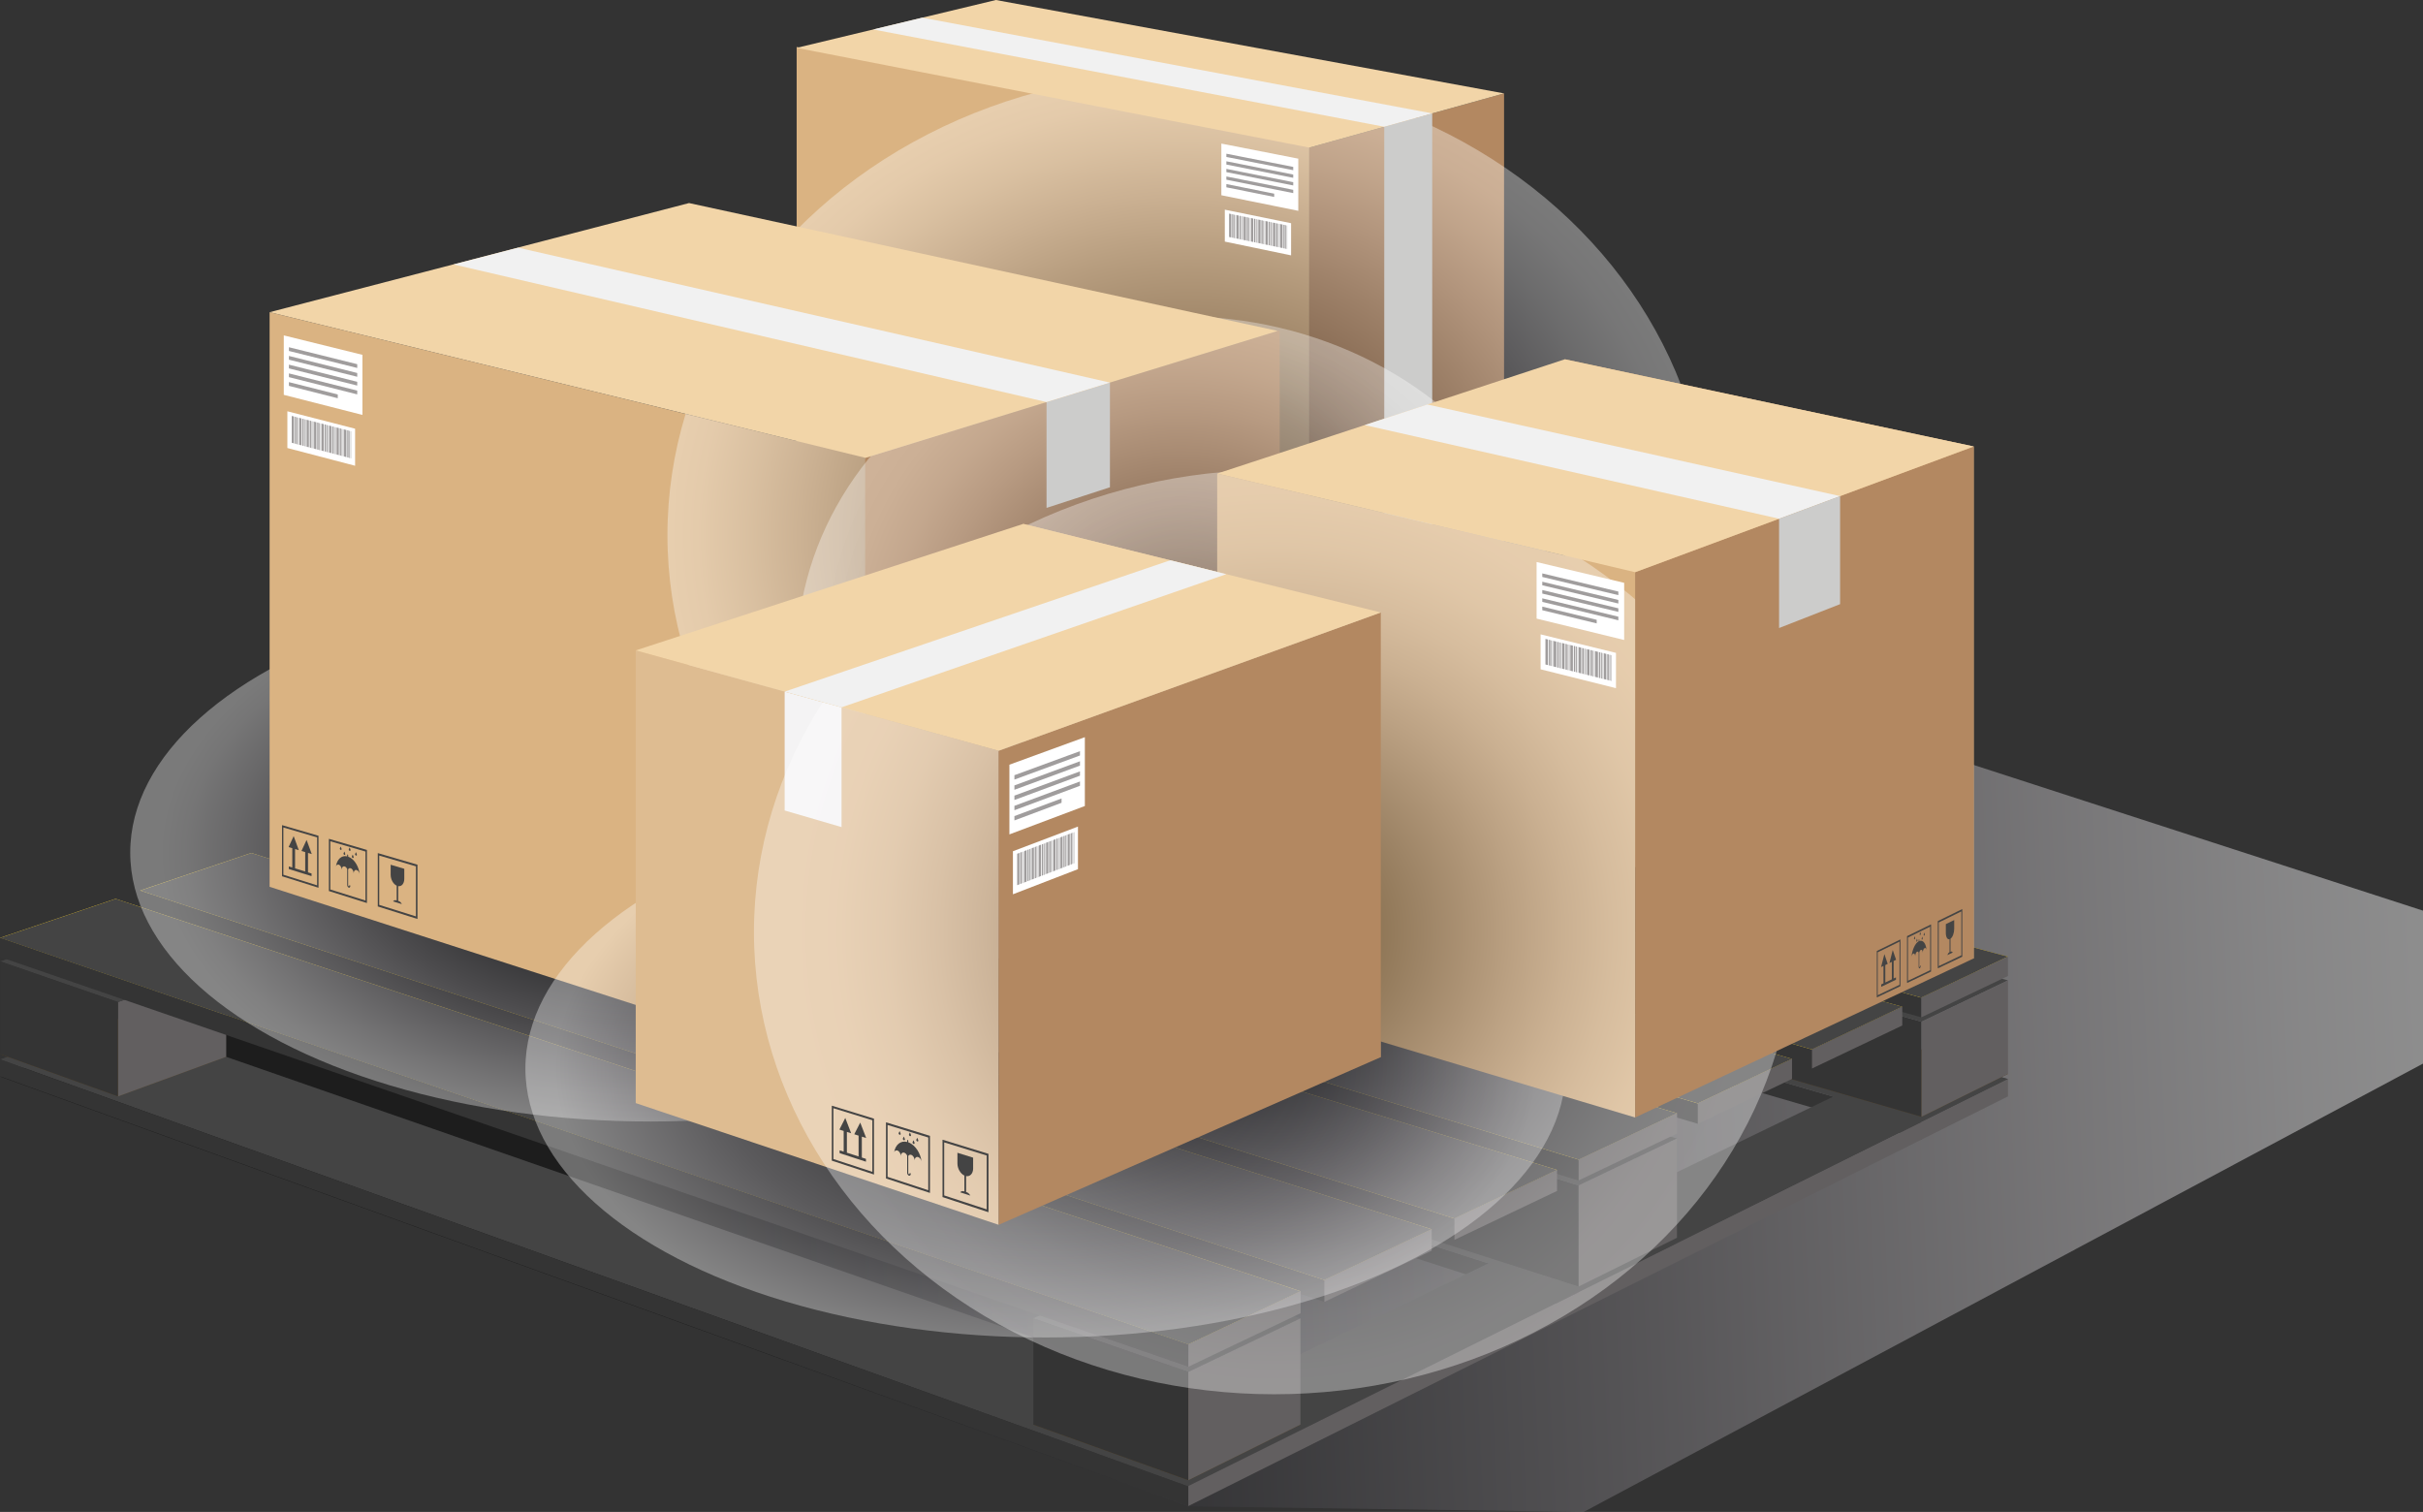 <svg xml:space="preserve" style="enable-background:new 0 0 784.22 489.34;" viewBox="0 0 784.22 489.34" y="0px" x="0px" xmlns:xlink="http://www.w3.org/1999/xlink" xmlns="http://www.w3.org/2000/svg" id="Camada_1" version="1.1">
<rect x="0" y="0" width="784.22" height="489.34" fill="#333333" stroke="none"/>
<style type="text/css">
	.st0{opacity:0.45;fill:url(#SVGID_1_);}
	.st1{fill:#343434;}
	.st2{fill:#444444;}
	.st3{fill:#594423;}
	.st4{fill:#625F60;}
	.st5{fill:#FED322;}
	.st6{opacity:0.35;fill:url(#SVGID_2_);}
	.st7{fill:#DAB382;}
	.st8{fill:#B38861;}
	.st9{opacity:0.35;fill:url(#SVGID_3_);}
	.st10{fill:#CCCCCB;}
	.st11{opacity:0.35;fill:url(#SVGID_4_);}
	.st12{opacity:0.35;fill:url(#SVGID_5_);}
	.st13{fill:#DEBC91;}
	.st14{fill:#F4F3F4;}
	.st15{opacity:0.35;fill:url(#SVGID_6_);}
	.st16{fill:#F2D5A8;}
	.st17{fill:#F1F1F1;}
	.st18{fill:#FFFFFF;}
	.st19{fill:#A09D9D;}
</style>
<g>
	<linearGradient y2="322.123" x2="794.016" y1="352.925" x1="148.237" gradientUnits="userSpaceOnUse" id="SVGID_1_">
		<stop style="stop-color:#020203" offset="0.132"></stop>
		<stop style="stop-color:#020304" offset="0.136"></stop>
		<stop style="stop-color:#424146" offset="0.384"></stop>
		<stop style="stop-color:#878489" offset="0.604"></stop>
		<stop style="stop-color:#C4C1C5" offset="0.785"></stop>
		<stop style="stop-color:#EEEDEF" offset="0.923"></stop>
		<stop style="stop-color:#FFFFFF" offset="1"></stop>
	</linearGradient>
	<polygon points="0.02,348.43 384.61,487.52 512.56,489.34 841.89,313.43 445.63,184.95" class="st0"></polygon>
	<g>
		<g>
			<g>
				<g>
					<polygon points="546.93,341.48 621.88,363.18 621.88,368.78 546.93,346.94" class="st1"></polygon>
					<polygon points="407.67,385.14 510.99,418.27 510.99,424.23 407.67,390.88" class="st1"></polygon>
					<polygon points="621.58,341.26 649.89,349.24 384.48,481 354.68,470.29" class="st2"></polygon>
					<polygon points="621.88,363.18 247.94,254.9 277.83,244.3 649.93,349.25" class="st2"></polygon>
					<polygon points="510.92,418.24 130.93,296.39 164.27,284.56 542.72,402.45" class="st2"></polygon>
					<polygon points="384.61,481.05 0.03,342.87 37.44,329.6 420.96,462.99" class="st2"></polygon>
					<polygon points="602.2,334.12 649.9,347.55 621.91,361.43 573.88,347.55" class="st3"></polygon>
					<polygon points="462.71,368.8 510.94,383.67 510.94,416.37 462.71,400.94" class="st1"></polygon>
					<polygon points="370.98,443.75 420.89,461.07 384.61,479.06 334.45,461.07" class="st3"></polygon>
					<polygon points="579.28,318.81 621.91,330.67 621.91,361.43 579.28,349.11" class="st1"></polygon>
					<polygon points="35.09,328.76 73.22,342.02 38.21,354.84 0.07,341.16" class="st3"></polygon>
					<polygon points="38.17,324.31 73.22,311.95 73.22,342.02 38.17,354.85" class="st4"></polygon>
					<polygon points="607.59,305.83 649.9,317.3 621.91,330.67 579.3,318.81" class="st2"></polygon>
					<polygon points="493.89,353.84 542.76,368.48 510.94,383.67 461.78,368.51" class="st2"></polygon>
					<polygon points="370.98,409.99 420.89,426.68 384.61,444.01 334.45,426.68" class="st2"></polygon>
					<polygon points="37.41,298.41 75.5,311.15 38.17,324.31 0.07,311.15" class="st2"></polygon>
					<polygon points="89.28,279.52 470.74,401.27 470.74,394.38 89.28,273.58" class="st1"></polygon>
					<polygon points="428.66,421.34 45.39,294.28 45.39,288.23 428.66,414.29" class="st1"></polygon>
					<polygon points="247.94,219.78 621.84,322.88 621.84,329.25 247.94,225.33" class="st1"></polygon>
					<polygon points="210.36,232.48 586.46,339.65 586.46,345.82 210.36,237.85" class="st1"></polygon>
					<polygon points="171.4,245.64 549.53,357.11 549.53,363.71 171.4,251.36" class="st1"></polygon>
					<polygon points="131.01,259.3 510.95,375.32 510.95,382.09 131.01,265.15" class="st1"></polygon>
					<g>
						<polygon points="621.82,322.88 247.88,219.77 277.77,209.67 649.87,309.62" class="st5"></polygon>
						<polygon points="586.45,339.65 210.31,232.47 241.29,222 615.67,325.83" class="st5"></polygon>
						<polygon points="549.53,357.12 171.35,245.63 203.48,234.78 579.99,342.71" class="st5"></polygon>
						<polygon points="511.02,375.33 130.96,259.28 164.27,248.03 542.78,360.3" class="st5"></polygon>
						<polygon points="470.74,394.38 89.24,273.56 123.88,261.85 503.98,378.66" class="st5"></polygon>
						<polygon points="428.67,414.28 45.35,288.21 81.32,276.05 463.39,397.86" class="st5"></polygon>
						<polygon points="384.63,435.12 0,303.53 37.41,290.89 420.97,417.92" class="st5"></polygon>
					</g>
					<g>
						<polygon points="621.83,322.88 247.94,219.78 277.83,209.68 649.88,309.61" class="st2"></polygon>
						<polygon points="586.46,339.65 210.36,232.48 241.34,222.01 615.68,325.82" class="st2"></polygon>
						<polygon points="549.53,357.11 171.4,245.64 203.53,234.79 579.99,342.7" class="st2"></polygon>
						<polygon points="511.02,375.33 131.01,259.29 164.31,248.04 542.79,360.3" class="st2"></polygon>
						<polygon points="470.74,394.38 89.28,273.58 123.93,261.87 503.98,378.66" class="st2"></polygon>
						<polygon points="428.65,414.29 45.39,288.23 81.36,276.07 463.38,397.86" class="st2"></polygon>
						<polygon points="384.61,435.12 0.03,303.55 37.44,290.91 420.96,417.93" class="st2"></polygon>
					</g>
					<polygon points="420.96,425.01 384.61,442.34 384.61,435.12 420.96,417.93" class="st4"></polygon>
					<polygon points="463.38,404.78 428.66,421.34 428.66,414.29 463.38,397.86" class="st4"></polygon>
					<polygon points="503.95,385.44 470.74,401.27 470.74,394.38 503.95,378.67" class="st4"></polygon>
					<polygon points="542.79,366.85 510.94,382.03 510.94,375.32 542.79,360.26" class="st4"></polygon>
					<polygon points="580,349.19 549.53,363.71 549.53,357.11 580,342.7" class="st4"></polygon>
					<polygon points="615.68,331.9 586.46,345.82 586.46,339.65 615.68,325.82" class="st4"></polygon>
					<polygon points="649.88,315.88 621.83,329.26 621.83,322.88 649.88,309.61" class="st4"></polygon>
					<polygon points="384.61,442.34 0.03,309.73 0.03,303.55 384.61,435.12" class="st1"></polygon>
					<polygon points="384.61,479.06 334.45,461.07 334.45,426.68 384.61,444.01" class="st1"></polygon>
					<polygon points="384.61,444.01 420.89,426.68 420.89,461.07 384.61,479.06" class="st4"></polygon>
					<polygon points="38.17,354.83 0.07,341.16 0.07,311.15 38.17,324.31" class="st1"></polygon>
					<polygon points="542.76,368.48 510.94,383.67 510.94,416.37 542.76,400.6" class="st4"></polygon>
					<polygon points="621.91,330.67 649.9,317.3 649.9,347.55 621.91,361.43" class="st4"></polygon>
					<polygon points="384.61,487.43 0.03,348.34 0.03,342.87 384.61,481.05" class="st1"></polygon>
					<polygon points="649.89,354.84 384.61,487.43 384.61,480.94 649.89,349.24" class="st4"></polygon>
				</g>
			</g>
			
				<radialGradient gradientUnits="userSpaceOnUse" gradientTransform="matrix(1 0 0 0.582 0 521.686)" r="159.253" cy="-422.358" cx="210.495" id="SVGID_2_">
				<stop style="stop-color:#020203" offset="0.356"></stop>
				<stop style="stop-color:#212126" offset="0.449"></stop>
				<stop style="stop-color:#5E5B61" offset="0.6"></stop>
				<stop style="stop-color:#9B989D" offset="0.736"></stop>
				<stop style="stop-color:#CECCCF" offset="0.852"></stop>
				<stop style="stop-color:#F2F1F2" offset="0.944"></stop>
				<stop style="stop-color:#FFFFFF" offset="1"></stop>
			</radialGradient>
			<ellipse ry="87.05" rx="168.35" cy="275.92" cx="210.5" class="st6"></ellipse>
			<polygon points="280.01,349.2 87.26,287.01 87.26,101.04 280.01,148.16" class="st7"></polygon>
			<polygon points="423.77,295.64 257.84,248.22 257.84,15.2 423.77,47.46" class="st7"></polygon>
			<polygon points="486.8,30.23 423.77,47.77 423.77,295.95 486.8,270.17" class="st8"></polygon>
			
				<radialGradient gradientUnits="userSpaceOnUse" gradientTransform="matrix(1 0 0 0.889 0 66.819)" r="168.587" cy="119.695" cx="384.612" id="SVGID_3_">
				<stop style="stop-color:#020203" offset="0.303"></stop>
				<stop style="stop-color:#07090B" offset="0.328"></stop>
				<stop style="stop-color:#3E3C42" offset="0.473"></stop>
				<stop style="stop-color:#767479" offset="0.61"></stop>
				<stop style="stop-color:#ACA9AE" offset="0.735"></stop>
				<stop style="stop-color:#D7D6D8" offset="0.846"></stop>
				<stop style="stop-color:#F5F4F5" offset="0.938"></stop>
				<stop style="stop-color:#FFFFFF" offset="1"></stop>
			</radialGradient>
			<ellipse ry="149.82" rx="168.59" cy="173.19" cx="384.61" class="st9"></ellipse>
			<polygon points="463.55,36.7 448.02,41.02 448.02,286.03 463.55,279.68" class="st10"></polygon>
			<polygon points="414.18,106.9 280.02,148.21 280.02,349.25 414.18,294.73" class="st8"></polygon>
			<radialGradient gradientUnits="userSpaceOnUse" r="117.622" cy="212.859" cx="382.18" id="SVGID_4_">
				<stop style="stop-color:#020203" offset="0.149"></stop>
				<stop style="stop-color:#2C2C31" offset="0.284"></stop>
				<stop style="stop-color:#5E5B61" offset="0.423"></stop>
				<stop style="stop-color:#908D92" offset="0.559"></stop>
				<stop style="stop-color:#BDBABE" offset="0.688"></stop>
				<stop style="stop-color:#E0DFE1" offset="0.807"></stop>
				<stop style="stop-color:#F7F7F7" offset="0.915"></stop>
				<stop style="stop-color:#FFFFFF" offset="1"></stop>
			</radialGradient>
			<ellipse ry="110.5" rx="124.34" cy="212.86" cx="382.18" class="st11"></ellipse>
			<polygon points="359.24,123.82 338.72,130.13 338.72,164.38 359.24,157.7" class="st10"></polygon>
			<polygon points="446.9,342.14 331.19,307.38 331.19,169.55 446.9,198.22" class="st7"></polygon>
			<polygon points="506.47,116.28 638.8,144.5 638.8,310.19 506.47,274.49" class="st7"></polygon>
			
				<radialGradient gradientUnits="userSpaceOnUse" gradientTransform="matrix(1 0 0 0.582 0 521.686)" r="159.253" cy="-302.222" cx="338.401" id="SVGID_5_">
				<stop style="stop-color:#020203" offset="0.202"></stop>
				<stop style="stop-color:#26262B" offset="0.359"></stop>
				<stop style="stop-color:#87848A" offset="0.676"></stop>
				<stop style="stop-color:#DAD8DB" offset="0.897"></stop>
				<stop style="stop-color:#FFFFFF" offset="1"></stop>
			</radialGradient>
			<ellipse ry="87.05" rx="168.35" cy="345.82" cx="338.4" class="st12"></ellipse>
			<polygon points="393.95,153.27 529.23,185.19 529.23,361.67 393.95,321.28" class="st7"></polygon>
			<polygon points="323.21,396.41 205.76,357.02 205.76,210.5 323.21,242.99" class="st13"></polygon>
			<polygon points="272.37,267.68 253.96,262.31 253.96,223.84 272.37,228.93" class="st14"></polygon>
			<radialGradient gradientUnits="userSpaceOnUse" r="159.255" cy="301.644" cx="412.374" id="SVGID_6_">
				<stop style="stop-color:#020203" offset="0.202"></stop>
				<stop style="stop-color:#030405" offset="0.21"></stop>
				<stop style="stop-color:#2B2B30" offset="0.302"></stop>
				<stop style="stop-color:#57555A" offset="0.397"></stop>
				<stop style="stop-color:#838085" offset="0.492"></stop>
				<stop style="stop-color:#ACA9AD" offset="0.589"></stop>
				<stop style="stop-color:#CECCCF" offset="0.687"></stop>
				<stop style="stop-color:#E9E8EA" offset="0.787"></stop>
				<stop style="stop-color:#FAF9FA" offset="0.889"></stop>
				<stop style="stop-color:#FFFFFF" offset="1"></stop>
			</radialGradient>
			<ellipse ry="149.61" rx="168.35" cy="301.64" cx="412.37" class="st15"></ellipse>
			<polygon points="323.21,396.41 446.9,342.14 446.9,198.22 323.21,242.99" class="st8"></polygon>
			<polygon points="446.9,198.22 331.19,169.55 205.76,210.5 323.21,242.99" class="st16"></polygon>
			<polygon points="396.9,185.83 378.76,181.33 253.96,223.84 272.37,228.93" class="st17"></polygon>
			<polygon points="638.8,144.5 529.23,185.19 529.23,361.67 638.8,310.19" class="st8"></polygon>
			<g>
				<g>
					<path d="M615.08,319.17l-7.64,3.64v-15.03l7.64-3.74V319.17z M607.73,322.1l7.06-3.37v-13.97l-7.06,3.45V322.1z" class="st2"></path>
				</g>
				<polygon points="612.89,311.01 613.68,310.63 612.6,307.47 611.53,311.68 612.31,311.3 612.31,316.96 
					610.19,317.98 610.19,312.33 610.97,311.95 609.89,308.79 608.82,312.99 609.6,312.61 609.6,318.26 608.87,318.61 
					608.87,319.38 613.64,317.09 613.64,316.33 612.89,316.68" class="st2"></polygon>
				<g>
					<path d="M625,314.44l-7.78,3.7v-15.16l7.78-3.81V314.44z M617.52,317.43l7.18-3.42v-14.1l-7.18,3.51V317.43z" class="st2"></path>
				</g>
				<g>
					<path d="M635.1,309.63l-7.92,3.77v-15.3l7.92-3.88V309.63z M627.49,312.68l7.31-3.49v-14.22l-7.31,3.58V312.68z" class="st2"></path>
				</g>
				<g>
					<path d="M622.84,305.17c-0.43-0.62-1.01-0.87-1.65-0.6v-0.41c0-0.11-0.04-0.17-0.1-0.15
						c-0.05,0.03-0.1,0.13-0.1,0.24v0.4c-1.15,0.65-2.09,2.74-2.31,4.99c0.09-0.48,0.31-0.89,0.57-1.02
						c0.34-0.16,0.61,0.24,0.61,0.9c0-0.66,0.27-1.33,0.61-1.5c0.22-0.1,0.41,0.02,0.52,0.3v4.6c0,0.34,0.14,0.55,0.32,0.47
						s0.32-0.43,0.32-0.77c0-0.11-0.04-0.17-0.1-0.15c-0.05,0.03-0.1,0.13-0.1,0.24c0,0.13-0.05,0.26-0.12,0.29
						c-0.07,0.03-0.12-0.05-0.12-0.17v-4.61c0.11-0.38,0.3-0.69,0.51-0.79c0.34-0.16,0.61,0.24,0.61,0.91c0-0.66,0.28-1.34,0.62-1.5
						c0.29-0.14,0.52,0.12,0.6,0.61C623.44,306.48,623.2,305.7,622.84,305.17z" class="st2"></path>
					<path d="M620.42,304.76L620.42,304.76c0.1-0.05,0.21-0.26,0.18-0.44c-0.02-0.16-0.18-0.54-0.18-0.54
						s-0.16,0.53-0.18,0.71C620.21,304.7,620.32,304.81,620.42,304.76z" class="st2"></path>
					<path d="M621.49,302.62c0.1-0.05,0.21-0.27,0.18-0.44c-0.02-0.16-0.18-0.54-0.18-0.54s-0.16,0.53-0.18,0.71
						C621.29,302.56,621.39,302.67,621.49,302.62z" class="st2"></path>
					<path d="M622.12,304.11c0.1-0.05,0.21-0.26,0.18-0.44c-0.02-0.16-0.18-0.54-0.18-0.54s-0.16,0.53-0.18,0.71
						C621.92,304.04,622.02,304.16,622.12,304.11z" class="st2"></path>
					<path d="M622.78,302.81c0.1-0.05,0.21-0.27,0.18-0.44c-0.02-0.16-0.18-0.54-0.18-0.54s-0.16,0.53-0.18,0.71
						C622.58,302.74,622.68,302.85,622.78,302.81z" class="st2"></path>
					<path d="M619.67,304L619.67,304c0.1-0.05,0.21-0.26,0.18-0.44c-0.02-0.16-0.18-0.54-0.18-0.54
						s-0.16,0.53-0.18,0.71C619.46,303.94,619.57,304.05,619.67,304z" class="st2"></path>
				</g>
				<path d="M629.78,299.09v2.86c0,1.35,0.53,2.21,1.2,2.02v4.22l-0.1,0.05c-0.25,0.12-0.47,0.45-0.61,0.88l1.74-0.83
					c-0.14-0.29-0.36-0.41-0.61-0.29l-0.11,0.05v-4.23c0.68-0.47,1.2-1.84,1.2-3.19v-2.86L629.78,299.09z" class="st2"></path>
			</g>
			<polygon points="638.8,144.5 506.47,116.28 393.95,153.27 529.23,185.19" class="st16"></polygon>
			<polygon points="595.56,160.56 461.98,130.91 441.7,137.57 575.81,167.89" class="st17"></polygon>
			<polygon points="423.77,47.77 257.84,15.49 322.33,0 486.8,30.23" class="st16"></polygon>
			<polygon points="448.02,41.02 282.62,9.54 298.51,5.72 463.55,36.7" class="st17"></polygon>
			<polygon points="413.54,107.1 223.01,65.72 87.26,101.04 280.11,148.18" class="st16"></polygon>
			<polygon points="359.24,123.82 167.71,80.16 146.82,85.59 338.72,130.13" class="st17"></polygon>
			<g>
				<g>
					<path d="M103.09,287.32l-11.81-3.72v-16.55l11.81,3.45V287.32z M91.72,283.11l10.91,3.43v-15.53l-10.91-3.2V283.11
						z" class="st2"></path>
				</g>
				<polygon points="99.69,276.05 100.91,276.42 99.23,271.84 97.57,275.42 98.78,275.78 98.78,282.06 95.5,281.04 
					95.5,274.79 96.71,275.16 95.05,270.6 93.4,274.16 94.6,274.52 94.6,280.76 93.47,280.41 93.47,281.26 100.84,283.55 
					100.84,282.7 99.69,282.34" class="st2"></polygon>
				<g>
					<path d="M118.76,292.26l-12.32-3.88v-16.9l12.32,3.6V292.26z M106.91,287.88l11.38,3.58v-15.86l-11.38-3.33V287.88
						z" class="st2"></path>
				</g>
				<g>
					<path d="M135.12,297.42l-12.85-4.05V276.1l12.85,3.76V297.42z M122.74,292.86l11.87,3.73v-16.21l-11.87-3.48
						V292.86z" class="st2"></path>
				</g>
				<g>
					<path d="M115.31,279.61c-0.68-1.14-1.6-2-2.62-2.36v-0.45c0-0.12-0.07-0.24-0.16-0.26
						c-0.09-0.03-0.16,0.05-0.16,0.17v0.45c-1.82-0.44-3.3,0.95-3.64,3.24c0.14-0.44,0.49-0.68,0.89-0.56
						c0.53,0.16,0.97,0.89,0.97,1.63c0-0.74,0.43-1.21,0.97-1.05c0.34,0.1,0.64,0.44,0.82,0.86v5.15c0,0.38,0.22,0.76,0.5,0.85
						c0.28,0.09,0.5-0.16,0.5-0.54c0-0.12-0.07-0.24-0.16-0.27c-0.09-0.03-0.16,0.05-0.16,0.17c0,0.14-0.08,0.23-0.19,0.2
						c-0.1-0.03-0.19-0.17-0.19-0.32v-5.16c0.17-0.32,0.47-0.47,0.81-0.36c0.54,0.16,0.98,0.9,0.98,1.64c0-0.75,0.44-1.22,0.98-1.05
						c0.45,0.14,0.84,0.68,0.95,1.29C116.27,281.7,115.87,280.56,115.31,279.61z" class="st2"></path>
					<path d="M111.46,276.68L111.46,276.68c0.16,0.05,0.33-0.09,0.29-0.31c-0.04-0.21-0.28-0.78-0.28-0.78
						s-0.25,0.43-0.28,0.62C111.14,276.4,111.31,276.64,111.46,276.68z" class="st2"></path>
					<path d="M113.17,275.38c0.16,0.05,0.33-0.09,0.29-0.31c-0.04-0.21-0.29-0.79-0.29-0.79s-0.25,0.43-0.29,0.62
						C112.84,275.1,113.01,275.33,113.17,275.38z" class="st2"></path>
					<path d="M114.17,277.69c0.16,0.05,0.33-0.09,0.29-0.31c-0.04-0.21-0.29-0.79-0.29-0.79s-0.25,0.43-0.29,0.62
						C113.84,277.4,114.01,277.64,114.17,277.69z" class="st2"></path>
					<path d="M115.22,276.9c0.16,0.05,0.33-0.09,0.29-0.31c-0.04-0.21-0.29-0.79-0.29-0.79s-0.25,0.43-0.29,0.62
						C114.89,276.62,115.06,276.85,115.22,276.9z" class="st2"></path>
					<path d="M110.28,275.07L110.28,275.07c0.16,0.05,0.32-0.09,0.28-0.31c-0.04-0.2-0.28-0.78-0.28-0.78
						s-0.25,0.43-0.28,0.62C109.96,274.8,110.12,275.03,110.28,275.07z" class="st2"></path>
				</g>
				<path d="M126.44,279.87v3.23c0,1.53,0.85,3.04,1.95,3.54v4.79l-0.17-0.05c-0.4-0.13-0.76,0.02-0.99,0.35l2.83,0.88
					c-0.23-0.47-0.59-0.85-1-0.97l-0.17-0.05v-4.79c1.1,0.17,1.96-0.84,1.96-2.37v-3.25L126.44,279.87z" class="st2"></path>
			</g>
			<g>
				<g>
					<path d="M282.87,380.13l-13.65-4.49v-17.79l13.65,4.2V380.13z M269.74,375.12l12.6,4.14v-16.7l-12.6-3.89V375.12z" class="st2"></path>
				</g>
				<polygon points="278.94,367.87 280.35,368.32 278.42,363.32 276.49,367.1 277.89,367.54 277.89,374.29 
					274.1,373.06 274.1,366.34 275.49,366.78 273.58,361.82 271.68,365.58 273.06,366.02 273.06,372.72 271.75,372.3 271.75,373.21 
					280.27,375.98 280.27,375.06 278.94,374.63" class="st2"></polygon>
				<g>
					<path d="M300.99,386.09l-14.24-4.69v-18.17l14.24,4.38V386.09z M287.28,380.89l13.16,4.32v-17.06l-13.16-4.06
						V380.89z" class="st2"></path>
				</g>
				<g>
					<path d="M319.93,392.33l-14.88-4.9v-18.57l14.88,4.58V392.33z M305.6,386.9l13.75,4.51v-17.44l-13.75-4.24V386.9z" class="st2"></path>
				</g>
				<g>
					<path d="M297,372.34c-0.78-1.25-1.85-2.22-3.03-2.64v-0.49c0-0.13-0.08-0.26-0.18-0.29
						c-0.1-0.03-0.18,0.05-0.18,0.18v0.49c-2.1-0.54-3.82,0.88-4.21,3.33c0.17-0.47,0.56-0.71,1.03-0.57c0.62,0.2,1.12,1,1.12,1.8
						c0-0.8,0.5-1.28,1.12-1.09c0.4,0.13,0.74,0.5,0.94,0.96v5.54c0,0.41,0.26,0.83,0.58,0.93c0.32,0.1,0.58-0.15,0.58-0.56
						c0-0.13-0.08-0.26-0.18-0.29c-0.1-0.03-0.18,0.05-0.18,0.17c0,0.15-0.1,0.25-0.22,0.21s-0.22-0.2-0.22-0.35v-5.55
						c0.2-0.33,0.55-0.48,0.94-0.36c0.62,0.2,1.13,1.01,1.13,1.81c0-0.8,0.51-1.29,1.13-1.09c0.52,0.17,0.97,0.76,1.1,1.43
						C298.11,374.63,297.65,373.39,297,372.34z" class="st2"></path>
					<path d="M292.55,369.03L292.55,369.03c0.18,0.06,0.38-0.08,0.33-0.32c-0.04-0.22-0.33-0.86-0.33-0.86
						s-0.29,0.45-0.33,0.65C292.18,368.72,292.37,368.98,292.55,369.03z" class="st2"></path>
					<path d="M294.52,367.7c0.18,0.06,0.38-0.08,0.33-0.32c-0.04-0.22-0.33-0.86-0.33-0.86s-0.29,0.46-0.33,0.65
						C294.15,367.39,294.34,367.65,294.52,367.7z" class="st2"></path>
					<path d="M295.68,370.22c0.18,0.06,0.38-0.08,0.33-0.32c-0.04-0.22-0.33-0.86-0.33-0.86s-0.29,0.46-0.33,0.65
						C295.3,369.91,295.5,370.17,295.68,370.22z" class="st2"></path>
					<path d="M296.89,369.42c0.18,0.06,0.38-0.08,0.33-0.32c-0.04-0.22-0.33-0.86-0.33-0.86s-0.29,0.46-0.33,0.65
						C296.52,369.1,296.71,369.36,296.89,369.42z" class="st2"></path>
					<path d="M291.18,367.26L291.18,367.26c0.18,0.06,0.37-0.08,0.33-0.32c-0.04-0.22-0.33-0.85-0.33-0.85
						s-0.29,0.45-0.33,0.65C290.81,366.94,291,367.2,291.18,367.26z" class="st2"></path>
				</g>
				<path d="M309.88,373.09v3.48c0,1.64,0.98,3.31,2.25,3.89v5.15l-0.2-0.06c-0.47-0.15-0.88-0.01-1.15,0.34l3.27,1.06
					c-0.27-0.52-0.69-0.94-1.16-1.09l-0.2-0.06v-5.16c1.27,0.23,2.27-0.82,2.27-2.47v-3.5L309.88,373.09z" class="st2"></path>
			</g>
			<g>
				<g>
					<polygon points="114.93,150.74 93.01,145 93.01,133.11 114.93,138.75" class="st18"></polygon>
					<polygon points="95.16,143.5 94.42,143.31 94.42,134.61 95.16,134.8" class="st19"></polygon>
					<polygon points="95.85,143.68 95.43,143.57 95.43,134.87 95.85,134.98" class="st19"></polygon>
					<polygon points="96.3,143.81 96.05,143.75 96.05,135.04 96.3,135.11" class="st19"></polygon>
					<polygon points="96.65,143.91 96.52,143.87 96.52,135.16 96.65,135.2" class="st19"></polygon>
					<polygon points="97.57,144.13 96.83,143.94 96.83,135.23 97.57,135.42" class="st19"></polygon>
					<polygon points="98.26,144.31 97.84,144.2 97.84,135.49 98.26,135.6" class="st19"></polygon>
					<polygon points="98.71,144.44 98.46,144.38 98.46,135.66 98.71,135.73" class="st19"></polygon>
					<polygon points="99.06,144.54 98.94,144.5 98.94,135.79 99.06,135.82" class="st19"></polygon>
					<polygon points="99.98,144.76 99.24,144.57 99.24,135.85 99.98,136.04" class="st19"></polygon>
					<polygon points="100.68,144.95 100.25,144.83 100.25,136.11 100.68,136.22" class="st19"></polygon>
					<polygon points="101.13,145.08 100.88,145.01 100.88,136.29 101.13,136.35" class="st19"></polygon>
					<polygon points="101.48,145.17 101.35,145.14 101.35,136.41 101.48,136.44" class="st19"></polygon>
					<polygon points="102.4,145.4 101.66,145.2 101.66,136.47 102.4,136.67" class="st19"></polygon>
					<polygon points="103.1,145.58 102.67,145.47 102.67,136.73 103.1,136.85" class="st19"></polygon>
					<polygon points="103.55,145.71 103.3,145.64 103.3,136.91 103.55,136.97" class="st19"></polygon>
					<polygon points="103.9,145.8 103.77,145.77 103.77,137.03 103.9,137.06" class="st19"></polygon>
					<polygon points="104.82,146.03 104.08,145.83 104.08,137.1 104.82,137.29" class="st19"></polygon>
					<polygon points="105.52,146.21 105.09,146.1 105.09,137.36 105.52,137.47" class="st19"></polygon>
					<polygon points="105.97,146.34 105.72,146.28 105.72,137.54 105.97,137.6" class="st19"></polygon>
					<polygon points="106.32,146.43 106.2,146.4 106.2,137.66 106.32,137.69" class="st19"></polygon>
					<polygon points="107.25,146.66 106.5,146.47 106.5,137.72 107.25,137.92" class="st19"></polygon>
					<polygon points="107.95,146.85 107.52,146.73 107.52,137.99 107.95,138.1" class="st19"></polygon>
					<polygon points="108.4,146.98 108.15,146.91 108.15,138.16 108.4,138.23" class="st19"></polygon>
					<polygon points="108.75,147.07 108.63,147.04 108.63,138.28 108.75,138.32" class="st19"></polygon>
					<polygon points="109.68,147.3 108.93,147.1 108.93,138.35 109.68,138.54" class="st19"></polygon>
					<polygon points="110.38,147.48 109.95,147.37 109.95,138.61 110.38,138.72" class="st19"></polygon>
					<polygon points="110.83,147.61 110.58,147.55 110.58,138.79 110.83,138.85" class="st19"></polygon>
					<polygon points="111.19,147.71 111.06,147.67 111.06,138.91 111.19,138.94" class="st19"></polygon>
					<polygon points="112.12,147.94 111.37,147.74 111.37,138.98 112.12,139.17" class="st19"></polygon>
					<polygon points="112.82,148.12 112.39,148.01 112.39,139.24 112.82,139.35" class="st19"></polygon>
					<polygon points="113.27,148.25 113.02,148.19 113.02,139.42 113.27,139.48" class="st19"></polygon>
					<polygon points="113.63,148.34 113.5,148.31 113.5,139.54 113.63,139.57" class="st19"></polygon>
				</g>
				<g>
					<polygon points="117.3,134.29 91.85,127.79 91.85,108.55 117.3,114.84" class="st18"></polygon>
					<polygon points="115.62,119.09 93.51,113.59 93.51,112.38 115.62,117.87" class="st19"></polygon>
					<polygon points="115.62,121.94 93.51,116.41 93.51,115.2 115.62,120.72" class="st19"></polygon>
					<polygon points="115.62,124.79 93.51,119.23 93.51,118.02 115.62,123.57" class="st19"></polygon>
					<polygon points="115.62,127.64 93.51,122.06 93.51,120.85 115.62,126.42" class="st19"></polygon>
					<polygon points="109.32,128.89 93.51,124.88 93.51,123.67 109.32,127.67" class="st19"></polygon>
				</g>
			</g>
			<g>
				<g>
					<polygon points="523.02,222.72 498.63,216.62 498.63,205.31 523.02,211.3" class="st18"></polygon>
					<polygon points="501.02,215.27 500.19,215.06 500.19,206.78 501.02,206.98" class="st19"></polygon>
					<polygon points="501.79,215.46 501.32,215.34 501.32,207.05 501.79,207.17" class="st19"></polygon>
					<polygon points="502.29,215.59 502.01,215.52 502.01,207.24 502.29,207.3" class="st19"></polygon>
					<polygon points="502.67,215.69 502.54,215.66 502.54,207.37 502.67,207.4" class="st19"></polygon>
					<polygon points="503.7,215.93 502.87,215.73 502.87,207.44 503.7,207.64" class="st19"></polygon>
					<polygon points="504.47,216.13 504,216.01 504,207.71 504.47,207.83" class="st19"></polygon>
					<polygon points="504.97,216.26 504.69,216.19 504.69,207.9 504.97,207.96" class="st19"></polygon>
					<polygon points="505.36,216.36 505.22,216.32 505.22,208.03 505.36,208.06" class="st19"></polygon>
					<polygon points="506.39,216.6 505.56,216.4 505.56,208.1 506.39,208.3" class="st19"></polygon>
					<polygon points="507.16,216.8 506.69,216.68 506.69,208.37 507.16,208.49" class="st19"></polygon>
					<polygon points="507.66,216.93 507.38,216.86 507.38,208.56 507.66,208.63" class="st19"></polygon>
					<polygon points="508.05,217.03 507.91,217 507.91,208.69 508.05,208.72" class="st19"></polygon>
					<polygon points="509.08,217.27 508.25,217.07 508.25,208.76 509.08,208.96" class="st19"></polygon>
					<polygon points="509.86,217.47 509.38,217.35 509.38,209.04 509.86,209.15" class="st19"></polygon>
					<polygon points="510.35,217.6 510.08,217.53 510.08,209.22 510.35,209.29" class="st19"></polygon>
					<polygon points="510.75,217.7 510.61,217.67 510.61,209.35 510.75,209.39" class="st19"></polygon>
					<polygon points="511.78,217.95 510.95,217.74 510.95,209.42 511.78,209.63" class="st19"></polygon>
					<polygon points="512.55,218.14 512.08,218.02 512.08,209.7 512.55,209.82" class="st19"></polygon>
					<polygon points="513.05,218.28 512.78,218.21 512.78,209.89 513.05,209.95" class="st19"></polygon>
					<polygon points="513.45,218.37 513.31,218.34 513.31,210.02 513.45,210.05" class="st19"></polygon>
					<polygon points="514.48,218.62 513.65,218.41 513.65,210.09 514.48,210.29" class="st19"></polygon>
					<polygon points="515.26,218.81 514.78,218.69 514.78,210.37 515.26,210.48" class="st19"></polygon>
					<polygon points="515.76,218.95 515.48,218.88 515.48,210.55 515.76,210.62" class="st19"></polygon>
					<polygon points="516.15,219.05 516.01,219.01 516.01,210.68 516.15,210.72" class="st19"></polygon>
					<polygon points="517.19,219.29 516.35,219.09 516.35,210.75 517.19,210.96" class="st19"></polygon>
					<polygon points="517.97,219.49 517.49,219.37 517.49,211.03 517.97,211.15" class="st19"></polygon>
					<polygon points="518.47,219.63 518.19,219.56 518.19,211.22 518.47,211.29" class="st19"></polygon>
					<polygon points="518.86,219.72 518.72,219.69 518.72,211.35 518.86,211.38" class="st19"></polygon>
					<polygon points="519.9,219.97 519.07,219.76 519.07,211.42 519.9,211.63" class="st19"></polygon>
					<polygon points="520.68,220.16 520.2,220.04 520.2,211.7 520.68,211.82" class="st19"></polygon>
					<polygon points="521.19,220.3 520.91,220.23 520.91,211.89 521.19,211.96" class="st19"></polygon>
					<polygon points="521.58,220.4 521.44,220.37 521.44,212.02 521.58,212.05" class="st19"></polygon>
				</g>
				<g>
					<polygon points="525.67,207.13 497.33,200.21 497.33,181.9 525.67,188.63" class="st18"></polygon>
					<polygon points="523.79,192.62 499.17,186.73 499.17,185.58 523.79,191.46" class="st19"></polygon>
					<polygon points="523.79,195.33 499.17,189.42 499.17,188.27 523.79,194.17" class="st19"></polygon>
					<polygon points="523.79,198.04 499.17,192.11 499.17,190.96 523.79,196.88" class="st19"></polygon>
					<polygon points="523.79,200.75 499.17,194.8 499.17,193.65 523.79,199.59" class="st19"></polygon>
					<polygon points="516.78,201.76 499.17,197.49 499.17,196.33 516.78,200.6" class="st19"></polygon>
				</g>
			</g>
			<g>
				<g>
					<polygon points="348.89,281.3 327.84,289.43 327.84,275.5 348.89,267.52" class="st18"></polygon>
					<polygon points="329.94,286.21 329.22,286.49 329.22,276.31 329.94,276.04" class="st19"></polygon>
					<polygon points="330.62,285.95 330.2,286.11 330.2,275.94 330.62,275.78" class="st19"></polygon>
					<polygon points="331.05,285.8 330.81,285.9 330.81,275.72 331.05,275.63" class="st19"></polygon>
					<polygon points="331.39,285.67 331.27,285.72 331.27,275.55 331.39,275.5" class="st19"></polygon>
					<polygon points="332.29,285.31 331.57,285.59 331.57,275.42 332.29,275.15" class="st19"></polygon>
					<polygon points="332.96,285.05 332.55,285.21 332.55,275.05 332.96,274.89" class="st19"></polygon>
					<polygon points="333.4,284.9 333.15,285 333.15,274.83 333.4,274.74" class="st19"></polygon>
					<polygon points="333.73,284.77 333.61,284.82 333.61,274.66 333.73,274.61" class="st19"></polygon>
					<polygon points="334.63,284.41 333.91,284.69 333.91,274.53 334.63,274.26" class="st19"></polygon>
					<polygon points="335.3,284.15 334.89,284.31 334.89,274.16 335.3,274" class="st19"></polygon>
					<polygon points="335.73,284 335.49,284.1 335.49,273.95 335.73,273.85" class="st19"></polygon>
					<polygon points="336.07,283.87 335.95,283.92 335.95,273.77 336.07,273.73" class="st19"></polygon>
					<polygon points="336.96,283.51 336.24,283.79 336.24,273.64 336.96,273.37" class="st19"></polygon>
					<polygon points="337.63,283.26 337.22,283.41 337.22,273.27 337.63,273.12" class="st19"></polygon>
					<polygon points="338.06,283.11 337.82,283.2 337.82,273.06 338.06,272.97" class="st19"></polygon>
					<polygon points="338.4,282.98 338.28,283.02 338.28,272.89 338.4,272.84" class="st19"></polygon>
					<polygon points="339.29,282.62 338.57,282.89 338.57,272.76 339.29,272.49" class="st19"></polygon>
					<polygon points="339.96,282.36 339.55,282.52 339.55,272.39 339.96,272.23" class="st19"></polygon>
					<polygon points="340.39,282.21 340.15,282.3 340.15,272.18 340.39,272.09" class="st19"></polygon>
					<polygon points="340.73,282.08 340.61,282.13 340.61,272 340.73,271.96" class="st19"></polygon>
					<polygon points="341.61,281.72 340.9,282 340.9,271.88 341.61,271.61" class="st19"></polygon>
					<polygon points="342.28,281.47 341.87,281.62 341.87,271.51 342.28,271.35" class="st19"></polygon>
					<polygon points="342.71,281.32 342.47,281.41 342.47,271.3 342.71,271.2" class="st19"></polygon>
					<polygon points="343.05,281.19 342.93,281.23 342.93,271.12 343.05,271.08" class="st19"></polygon>
					<polygon points="343.93,280.83 343.22,281.11 343.22,271 343.93,270.72" class="st19"></polygon>
					<polygon points="344.6,280.58 344.19,280.73 344.19,270.63 344.6,270.47" class="st19"></polygon>
					<polygon points="345.02,280.43 344.79,280.52 344.79,270.42 345.02,270.33" class="st19"></polygon>
					<polygon points="345.36,280.3 345.24,280.34 345.24,270.24 345.36,270.2" class="st19"></polygon>
					<polygon points="346.24,279.94 345.53,280.22 345.53,270.12 346.24,269.85" class="st19"></polygon>
					<polygon points="346.91,279.69 346.5,279.84 346.5,269.75 346.91,269.59" class="st19"></polygon>
					<polygon points="347.33,279.54 347.1,279.63 347.1,269.54 347.33,269.45" class="st19"></polygon>
					<polygon points="347.67,279.41 347.55,279.45 347.55,269.37 347.67,269.32" class="st19"></polygon>
				</g>
				<g>
					<polygon points="351.12,260.86 326.7,270.05 326.7,247.49 351.12,238.58" class="st18"></polygon>
					<polygon points="349.54,244.51 328.32,252.31 328.32,250.89 349.54,243.11" class="st19"></polygon>
					<polygon points="349.54,247.78 328.32,255.61 328.32,254.2 349.54,246.38" class="st19"></polygon>
					<polygon points="349.54,251.05 328.32,258.92 328.32,257.5 349.54,249.65" class="st19"></polygon>
					<polygon points="349.54,254.32 328.32,262.23 328.32,260.81 349.54,252.92" class="st19"></polygon>
					<polygon points="343.58,259.82 328.32,265.53 328.32,264.12 343.58,258.42" class="st19"></polygon>
				</g>
			</g>
			<g>
				<g>
					<polygon points="417.87,82.65 396.42,78.19 396.42,67.86 417.87,72.24" class="st18"></polygon>
					<polygon points="398.53,76.85 397.8,76.7 397.8,69.13 398.53,69.28" class="st19"></polygon>
					<polygon points="399.2,76.99 398.79,76.9 398.79,69.33 399.2,69.42" class="st19"></polygon>
					<polygon points="399.64,77.09 399.4,77.04 399.4,69.47 399.64,69.52" class="st19"></polygon>
					<polygon points="399.98,77.16 399.86,77.13 399.86,69.57 399.98,69.59" class="st19"></polygon>
					<polygon points="400.89,77.33 400.16,77.18 400.16,69.61 400.89,69.76" class="st19"></polygon>
					<polygon points="401.56,77.47 401.15,77.39 401.15,69.82 401.56,69.9" class="st19"></polygon>
					<polygon points="402,77.58 401.76,77.53 401.76,69.95 402,70" class="st19"></polygon>
					<polygon points="402.34,77.65 402.22,77.62 402.22,70.05 402.34,70.07" class="st19"></polygon>
					<polygon points="403.25,77.82 402.52,77.67 402.52,70.1 403.25,70.25" class="st19"></polygon>
					<polygon points="403.93,77.96 403.51,77.88 403.51,70.3 403.93,70.38" class="st19"></polygon>
					<polygon points="404.37,78.07 404.12,78.02 404.12,70.44 404.37,70.49" class="st19"></polygon>
					<polygon points="404.71,78.14 404.59,78.11 404.59,70.53 404.71,70.56" class="st19"></polygon>
					<polygon points="405.62,78.31 404.89,78.16 404.89,70.58 405.62,70.73" class="st19"></polygon>
					<polygon points="406.3,78.45 405.88,78.37 405.88,70.78 406.3,70.87" class="st19"></polygon>
					<polygon points="406.73,78.56 406.49,78.51 406.49,70.92 406.73,70.97" class="st19"></polygon>
					<polygon points="407.08,78.63 406.96,78.6 406.96,71.02 407.08,71.04" class="st19"></polygon>
					<polygon points="407.99,78.8 407.26,78.65 407.26,71.06 407.99,71.21" class="st19"></polygon>
					<polygon points="408.67,78.95 408.25,78.86 408.25,71.27 408.67,71.35" class="st19"></polygon>
					<polygon points="409.11,79.05 408.86,79 408.86,71.41 409.11,71.46" class="st19"></polygon>
					<polygon points="409.45,79.12 409.33,79.1 409.33,71.5 409.45,71.53" class="st19"></polygon>
					<polygon points="410.36,79.3 409.63,79.15 409.63,71.55 410.36,71.7" class="st19"></polygon>
					<polygon points="411.04,79.44 410.62,79.35 410.62,71.75 411.04,71.84" class="st19"></polygon>
					<polygon points="411.48,79.54 411.24,79.49 411.24,71.89 411.48,71.94" class="st19"></polygon>
					<polygon points="411.83,79.61 411.71,79.59 411.71,71.99 411.83,72.01" class="st19"></polygon>
					<polygon points="412.74,79.79 412.01,79.64 412.01,72.04 412.74,72.19" class="st19"></polygon>
					<polygon points="413.43,79.93 413,79.84 413,72.24 413.43,72.33" class="st19"></polygon>
					<polygon points="413.87,80.03 413.62,79.98 413.62,72.38 413.87,72.43" class="st19"></polygon>
					<polygon points="414.21,80.11 414.09,80.08 414.09,72.47 414.21,72.5" class="st19"></polygon>
					<polygon points="415.12,80.28 414.39,80.13 414.39,72.52 415.12,72.67" class="st19"></polygon>
					<polygon points="415.81,80.43 415.39,80.34 415.39,72.73 415.81,72.81" class="st19"></polygon>
					<polygon points="416.25,80.53 416.01,80.48 416.01,72.86 416.25,72.91" class="st19"></polygon>
					<polygon points="416.6,80.6 416.47,80.58 416.47,72.96 416.6,72.99" class="st19"></polygon>
				</g>
				<g>
					<polygon points="420.2,68.23 395.3,63.19 395.3,46.47 420.2,51.35" class="st18"></polygon>
					<polygon points="418.56,55.08 396.92,50.8 396.92,49.75 418.56,54.02" class="st19"></polygon>
					<polygon points="418.56,57.55 396.92,53.26 396.92,52.2 418.56,56.49" class="st19"></polygon>
					<polygon points="418.56,60.02 396.92,55.71 396.92,54.66 418.56,58.96" class="st19"></polygon>
					<polygon points="418.56,62.5 396.92,58.16 396.92,57.11 418.56,61.44" class="st19"></polygon>
					<polygon points="412.4,63.73 396.92,60.62 396.92,59.57 412.4,62.68" class="st19"></polygon>
				</g>
			</g>
		</g>
		<polygon points="595.56,160.56 575.81,167.89 575.81,203.26 595.56,195.53" class="st10"></polygon>
	</g>
</g>
</svg>
